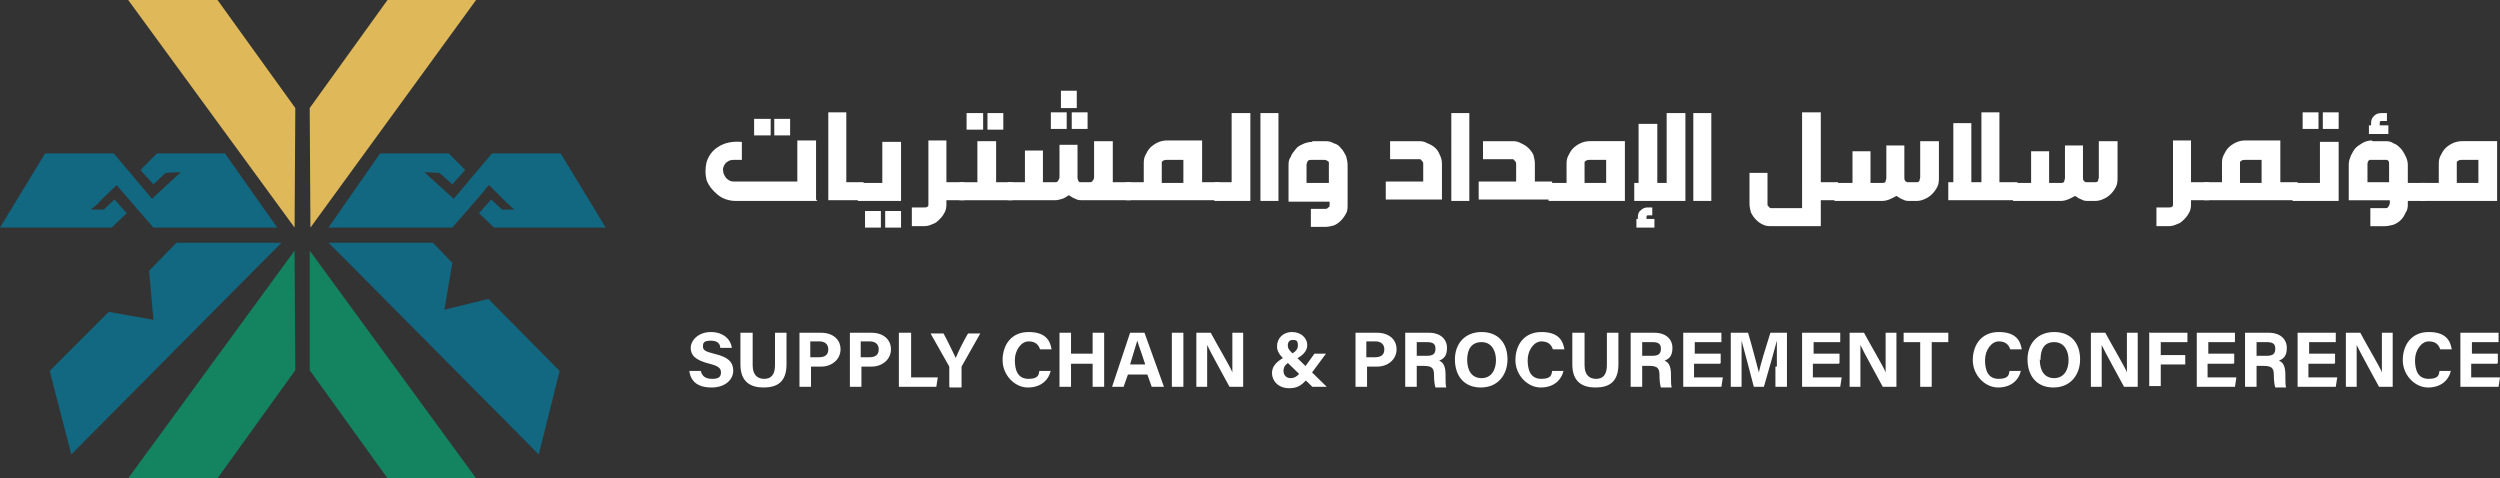 <svg xmlns="http://www.w3.org/2000/svg" id="b" viewBox="0 0 347.1 66.4"><rect x="0" y="0" width="347.1" height="66.4" fill="#333333" stroke="none"/><defs><style>.d{fill:#fff}</style></defs><g id="c"><path d="m17.8 0 23.1 31.6L41 15 30.2 0H17.8zm48.3 0H53.8L43 15l.1 16.6L66.1 0z" style="fill:#dfb959"/><path d="m43 51.4 10.8 15h12.3L43 34.8v16.6zm-25.2 15h12.4l10.8-15-.1-16.6-23.1 31.6z" style="fill:#148360"/><path d="m39.1 33.7-3.8 3.8L9.9 63.1l-3-11.6 8.2-8.2 6.2 1.1-.6-6.8 3.8-3.9h14.6zm38.6 17.8-2.9 11.6-25.4-25.6-3.8-3.8h14.5l2.7 2.8-1.1 6.5 6.1-1.5 9.9 10zm6.4-19.9H68.6l-2.1-2 1.7-1.9 1.5 1.4h1.7l-1.1-1-2.4-2.4-.6.6h.1l-2 2.3-.4.5-.2.2-2 2.3H45.6l7.1-10.2.1-.1h9.5l.1.1 2.2 2.2-1.8 2L61 24l-2.1-.1 4.1 3.7 5.3-6.3h9.5l.1.1 6.2 10.2zM0 31.6h15.5l2.1-2-1.7-1.9-1.5 1.4h-1.8l1.2-1h-.1l2.5-2.4.5.6 2 2.3.4.5.2.2 2 2.3h17.2l-7.2-10.2v-.1h-9.5l-.1.1-2.2 2.2 1.8 2L23 24l2.1-.1-4 3.7-5.3-6.3H6.3l-.1.1L0 31.6z" style="fill:#126781"/><path d="M97.3 51.5c.2.8.7 1.1 1.6 1.1s1.2-.3 1.2-.9-.4-.9-1.6-1.2c-2-.5-2.6-1.2-2.6-2.2s1-2.2 2.8-2.2 2.8 1.1 2.9 2.2H100c0-.5-.3-1-1.3-1s-1.1.3-1.1.8.3.7 1.5 1c2.2.5 2.7 1.3 2.7 2.4s-1 2.3-3 2.3-2.9-.9-3.1-2.3h1.6Zm7.2-5.3v4.5c0 1.4.7 1.9 1.6 1.9s1.5-.5 1.5-1.9v-4.5h1.6v4.4c0 2.6-1.5 3.2-3.2 3.2s-3.2-.7-3.2-3.2v-4.4h1.6Zm6.4 0h3.1c1.6 0 2.7.9 2.7 2.3s-1.2 2.4-2.7 2.4h-1.4v2.8H111v-7.5Zm1.6 3.4h1.2c.8 0 1.3-.3 1.3-1.1s-.6-1.1-1.2-1.1h-1.3v2.1Zm5.4-3.4h3.1c1.6 0 2.7.9 2.7 2.3s-1.2 2.4-2.7 2.4h-1.4v2.8H118v-7.5Zm1.6 3.4h1.2c.8 0 1.3-.3 1.3-1.1s-.6-1.1-1.2-1.1h-1.3v2.1Zm5.4-3.4h1.6v6.2h3.7l-.2 1.3h-5.2v-7.5Zm6.9 7.5v-2.8l-2.6-4.6h1.8c.6 1.1 1.3 2.6 1.7 3.4.3-.8 1.1-2.4 1.7-3.4h1.7l-2.6 4.6v2.9h-1.6Zm14.1-2.3c-.3 1.4-1.4 2.4-3.2 2.4s-3.5-1.7-3.5-3.8 1.2-3.9 3.6-3.9 3 1.2 3.2 2.4h-1.6c-.2-.6-.6-1.1-1.6-1.1s-1.9 1.2-1.9 2.6.4 2.6 1.9 2.6 1.4-.7 1.5-1.1h1.6Zm1.2-5.2h1.6v2.9h3v-2.9h1.6v7.5h-1.6v-3.2h-3v3.2h-1.6v-7.5Zm9.5 5.8-.6 1.7h-1.6l2.5-7.5h2l2.7 7.5h-1.7l-.6-1.7h-2.7Zm2.4-1.4c-.5-1.6-.9-2.6-1.1-3.3-.2.7-.6 1.9-1 3.3h2.1Zm5.3-4.4v7.5h-1.6v-7.5h1.6Zm1.8 7.5v-7.5h2c.9 1.7 2.7 4.7 3 5.5v-5.5h1.5v7.5h-1.9c-.8-1.5-2.7-4.9-3.1-5.8v5.8h-1.5Zm18-4.6-2 2.7c-.9 1.2-1.5 2.1-3.1 2.1s-2.4-1.1-2.4-2.1.7-1.7 2.1-2.4c.8-.3 1.5-.7 1.5-1.4s-.2-.8-.7-.8-.7.3-.7.8.4.8.8 1.2l4.6 4.5h-2l-4-3.9c-.5-.5-.9-1-.9-1.7 0-1.1.8-2 2.1-2s2.1.9 2.1 1.8-.7 1.6-2.1 2.2c-1 .4-1.2.9-1.2 1.4s.3 1 1 1 1.1-.4 2-1.6l1.3-1.8h1.6Zm4-2.9h3.1c1.6 0 2.7.9 2.7 2.3s-1.2 2.4-2.7 2.4h-1.4v2.8h-1.6v-7.5Zm1.6 3.4h1.2c.8 0 1.3-.3 1.3-1.1s-.6-1.1-1.2-1.1h-1.3v2.1Zm7 1.1v3h-1.6v-7.5h3.3c1.6 0 2.5.9 2.5 2.1s-.5 1.5-1.1 1.8c.4.1.9.5.9 1.9v.4c0 .5 0 1.1.1 1.4h-1.5c-.1-.3-.2-.9-.2-1.7 0-.9-.2-1.3-1.4-1.3h-1.1Zm0-1.3h1.4c.9 0 1.2-.3 1.2-1s-.4-.9-1.2-.9h-1.4v1.9Zm12.6.5c0 2.1-1.3 3.9-3.7 3.9s-3.6-1.7-3.6-3.9 1.4-3.8 3.7-3.8 3.6 1.5 3.6 3.8Zm-5.6 0c0 1.5.6 2.6 2 2.6s2-1.2 2-2.5-.6-2.5-2-2.5-2 1-2 2.5Zm13.4 1.5c-.3 1.4-1.4 2.4-3.2 2.4s-3.5-1.7-3.5-3.8 1.2-3.9 3.6-3.9 3 1.2 3.2 2.4h-1.6c-.2-.6-.6-1.1-1.6-1.1s-1.9 1.2-1.9 2.6.4 2.6 1.9 2.6 1.4-.7 1.5-1.1h1.6Zm2.9-5.2v4.5c0 1.4.7 1.9 1.6 1.9s1.5-.5 1.5-1.9v-4.5h1.6v4.4c0 2.6-1.5 3.2-3.2 3.2s-3.2-.7-3.2-3.2v-4.4h1.6Zm8 4.5v3h-1.6v-7.5h3.3c1.6 0 2.5.9 2.5 2.1s-.5 1.5-1.1 1.8c.4.1.9.5.9 1.9v.4c0 .5 0 1.1.1 1.4h-1.5c-.1-.3-.2-.9-.2-1.7 0-.9-.2-1.3-1.4-1.3h-1.1Zm0-1.3h1.4c.9 0 1.2-.3 1.2-1s-.4-.9-1.2-.9H228v1.9Zm10.8 1.1h-3.6v1.9h4l-.2 1.3h-5.3v-7.5h5.3v1.3h-3.7v1.6h3.6v1.3Zm7.9.4v-3.6c-.4 1.5-1.1 4-1.8 6.4h-1.4c-.5-2-1.3-4.9-1.7-6.4v6.4h-1.5v-7.5h2.4c.6 2 1.2 4.4 1.5 5.5.2-1 1-3.6 1.6-5.5h2.3v7.5h-1.6v-2.8Zm8.6-.4h-3.6v1.9h4l-.2 1.3h-5.3v-7.5h5.3v1.3h-3.7v1.6h3.6v1.3Zm1.5 3.2v-7.5h2c.9 1.7 2.7 4.7 3 5.5v-5.5h1.5v7.5h-1.9c-.8-1.5-2.7-4.9-3.1-5.8v5.8h-1.5Zm9.8-6.2h-2.3v-1.3h6.2v1.3h-2.3v6.2h-1.6v-6.2Zm14 3.9c-.3 1.4-1.4 2.4-3.2 2.4s-3.5-1.7-3.5-3.8 1.2-3.9 3.6-3.9 3 1.2 3.2 2.4h-1.6c-.2-.6-.6-1.1-1.6-1.1s-1.9 1.2-1.9 2.6.4 2.6 1.9 2.6 1.4-.7 1.5-1.1h1.6Zm8.2-1.5c0 2.1-1.3 3.9-3.7 3.9s-3.6-1.7-3.6-3.9 1.4-3.8 3.7-3.8 3.6 1.5 3.6 3.8Zm-5.6 0c0 1.5.6 2.6 2 2.6s2-1.2 2-2.5-.6-2.5-2-2.5-1.9 1-1.9 2.5Zm7.1 3.8v-7.5h2c.9 1.7 2.7 4.7 3 5.5v-5.5h1.5v7.5h-1.9c-.8-1.5-2.7-4.9-3.1-5.8v5.8h-1.5Zm8.2-7.5h5.2v1.3H300v1.8h3.4v1.3H300v3h-1.6v-7.5Zm11.6 4.3h-3.6v1.9h4l-.2 1.3H305v-7.5h5.3v1.3h-3.7v1.6h3.6v1.3Zm3.2.2v3h-1.6v-7.5h3.3c1.6 0 2.5.9 2.5 2.1s-.5 1.5-1.1 1.8c.4.1.9.5.9 1.9v.4c0 .5 0 1.1.1 1.4h-1.5c-.1-.3-.2-.9-.2-1.7 0-.9-.2-1.3-1.4-1.3h-1.1Zm0-1.3h1.4c.9 0 1.2-.3 1.2-1s-.4-.9-1.2-.9h-1.4v1.9Zm10.8 1.1h-3.6v1.9h4l-.2 1.3H319v-7.5h5.3v1.3h-3.7v1.6h3.6v1.3Zm1.6 3.2v-7.5h2c.9 1.7 2.7 4.7 3 5.5v-5.5h1.5v7.5h-1.9c-.8-1.5-2.7-4.9-3.1-5.8v5.8h-1.5Zm14.6-2.3c-.3 1.4-1.4 2.4-3.2 2.4s-3.5-1.7-3.5-3.8 1.2-3.9 3.6-3.9 3 1.2 3.2 2.4h-1.6c-.2-.6-.6-1.1-1.6-1.1s-1.9 1.2-1.9 2.6.4 2.6 1.9 2.6 1.4-.7 1.5-1.1h1.6Zm6.4-.9h-3.6v1.9h4l-.2 1.3h-5.3v-7.5h5.3v1.3h-3.7v1.6h3.6v1.3ZM113.5 27.9h-11.3c-1 0-1.9-.3-2.6-.9-.7-.6-1.2-1.2-1.5-2-.2-.8-.2-1.6 0-2.5.3-.9.8-1.6 1.6-2.1.9-.6 2-.8 3.3-.7v2.5h-1.2c-.5 0-.8.2-1.1.5-.2.3-.4.7-.3 1 0 .4.2.7.4 1 .3.3.6.5 1 .5h8.9v-5.7h2.6v8.2Zm-6.5-9.1h-2.3v-2.3h2.3v2.3Zm2.7 0h-2.2v-2.3h2.2v2.3Zm7.8 6.5h2.4v2.5H115V15.6h2.5v9.7Z" class="d"/><path d="M125.1 27.9h-6v-2.5h3.4v-5.7h2.6v8.2Zm-2.8 3.7h-2.2v-2.3h2.2v2.3Zm2.8 0h-2.2v-2.3h2.2v2.3Zm6.3-6.3h2.5v2.5h-2.5v.4c0 .4 0 .8-.2 1.2-.2.4-.4.7-.7 1-.3.3-.6.6-1 .7-.4.2-.8.3-1.2.3h-1.7v-2.6h1.7c.3 0 .5 0 .6-.3v-9h2.5v5.8Z" class="d"/><path d="M138.3 25.3h2.3v2.5h-7.4v-2.5h2.5v-5.7h2.6v5.7Zm-1.8-7.3h-2.3v-2.3h2.3V18Zm2.8 0h-2.2v-2.3h2.2V18Z" class="d"/><path d="M154.5 19.6v5.7h2.5v2.5h-6.6c-.4 0-.8 0-1.1-.2-.3-.1-.6-.3-.9-.5-.3.2-.6.4-.9.5-.3.1-.7.2-1 .2h-6.6v-2.5h2.4v-4.4h2.5v4.4h1.7c.1 0 .3 0 .4-.2.1-.2.2-.3.2-.5v-4.5h2.5v4.5c0 .3.1.6.3.7h1.3c.2 0 .4 0 .5-.2.1-.1.2-.3.2-.5v-5h2.5Zm-6.4-1.7h-2.2v-2.3h2.2v2.3Zm1.4-2.9h-2.2v-2.4h2.2V15Zm1.5 2.9h-2.2v-2.3h2.2v2.3Z" class="d"/><path d="M166.9 25.3h2.4v2.5h-13v-2.5h2.5v-2.5c0-.4 0-.8.2-1.2.2-.4.4-.8.7-1.1.3-.3.6-.5 1-.7.4-.2.9-.3 1.3-.3h4.9v5.8Zm-2.6-3.1H162c-.2 0-.5 0-.7.3v2.9h3v-3.2Z" class="d"/><path d="M173.6 27.9h-5v-2.6h2.4v-9.6h2.6v12.2Zm3.9 0H175V15.7h2.5v12.2Zm4.7-8.3h1.7c.4 0 .8 0 1.3.3.4.1.7.3 1 .7.3.3.5.7.7 1.1.1.4.2.8.2 1.2v5.5c0 .4 0 .9-.2 1.2-.4.8-1 1.4-1.7 1.7-.4.1-.8.2-1.2.2h-2V29h2c.1 0 .3 0 .4-.2.2 0 .2-.2.2-.4V28h-5.7v-5c0-.4 0-.8.3-1.2.1-.4.4-.7.7-1.1s.6-.5 1-.7c.4-.2.9-.3 1.3-.3Zm1.6 2.6h-1.7c-.3 0-.5 0-.6.3 0 0-.1.2-.1.4v2.5h3.1v-2.9c-.2-.2-.4-.3-.6-.3Zm9.3-2.6h3.8c.4 0 .8 0 1.3.3.8.3 1.4.8 1.7 1.6.2.4.3.8.3 1.2v5h-7.8v-2.5h5.2v-2.5c0-.2-.1-.3-.4-.6H193v-2.5Zm10.9 8.3h-2.5V15.7h2.5v12.2Zm2.1-8.3h3.8c.4 0 .8 0 1.3.3.7.3 1.3.8 1.7 1.6.1.4.2.8.2 1.2v2.5h2.4v2.5h-10.2v-2.5h5.2v-2.5c0-.2-.1-.3-.4-.6h-4.2v-2.5Z" class="d"/><path d="M225.6 27.9H215v-2.5h2.5v-2.5c0-.4 0-.8.2-1.2.2-.4.4-.8.7-1.1.3-.3.6-.5 1-.7.4-.2.9-.3 1.3-.3h4.9v8.3Zm-2.6-5.7h-2.3c-.2 0-.5 0-.7.3v2.9h3v-3.2Zm11 5.7h-7.1v-2.5h.6v-8.2h2.6v8.2h1.3v-9.7h2.6v12.2Zm-4.5 2h-.8s-.1.1-.1.2v.3h1.1v1.2h-2.5v-1.2h.2v-.3c0-.3.1-.7.4-.9.3-.3.6-.4 1-.4h.6v1.1Zm8.1-2h-2.5V15.7h2.5v12.2Zm15.2-2.6h2.4v2.5h-2.4v3.6H246c-.4 0-.8 0-1.2-.2-.7-.3-1.3-.9-1.7-1.7-.1-.4-.2-.8-.2-1.2V24h2.5v4.3c0 .2 0 .3.2.4.1.2.2.2.4.2h4.2V15.6h2.6v9.7Z" class="d"/><path d="M269.2 19.6v5c0 .4 0 .9-.2 1.3-.4.8-1 1.4-1.7 1.7-.4.2-.8.3-1.2.3h-.9c-.3 0-.7 0-1-.2-.3-.1-.6-.3-.9-.5-.7.4-1.3.7-2 .7h-6.6v-2.5h2.5V21h2.5v4.4h1.6c.2 0 .4 0 .5-.2 0-.2.1-.3.1-.5v-4.5h2.5v4.5c0 .3.1.5.4.6h1.2c.2 0 .4 0 .5-.2 0-.2.1-.3.1-.5v-5h2.5Zm8.4 5.7h2.5v2.5h-9.6v-2.5h.7v-8.2h2.5v8.2h1.4v-9.7h2.5v9.7Z" class="d"/><path d="M294 19.6v5c0 .4 0 .9-.2 1.3-.4.8-1 1.4-1.7 1.7-.4.2-.8.3-1.2.3h-.9c-.3 0-.7 0-1-.2-.3-.1-.6-.3-.9-.5-.7.4-1.3.7-2 .7h-6.6v-2.5h2.5V21h2.5v4.4h1.6c.2 0 .4 0 .5-.2 0-.2.1-.3.1-.5v-4.5h2.5v4.5c0 .3.1.5.4.6h1.2c.2 0 .4 0 .5-.2 0-.2.1-.3.1-.5v-5h2.5Zm10.2 5.7h2.5v2.5h-2.5v.4c0 .4 0 .8-.2 1.2-.2.4-.4.7-.7 1-.3.3-.6.6-1 .7-.4.2-.8.3-1.2.3h-1.7v-2.6h1.7c.3 0 .5 0 .6-.3v-9h2.5v5.8Z" class="d"/><path d="M316.6 25.3h2.4v2.5h-13v-2.5h2.5v-2.5c0-.4 0-.8.2-1.2.2-.4.4-.8.7-1.1.3-.3.6-.5 1-.7.4-.2.9-.3 1.3-.3h4.9v5.8Zm-2.6-3.1h-2.3c-.2 0-.5 0-.7.3v2.9h3v-3.2Z" class="d"/><path d="M324.7 27.9h-6.4v-2.5h3.8v-5.7h2.6v8.2Zm-2.8-10h-2.2v-2.3h2.2v2.3Zm2.8 0h-2.2v-2.3h2.2v2.3Zm4.7 1.7h1.7c.4 0 .8 0 1.2.3.4.1.7.4 1 .7s.5.7.7 1.1c.2.4.3.8.3 1.2v2.5h2.4v2.5h-2.4v.4c0 .4 0 .8-.3 1.2-.3.8-.9 1.4-1.7 1.7-.4.1-.8.2-1.2.2h-2v-2.5h2c.2 0 .4 0 .5-.2s.2-.3.2-.5v-.4h-5.7v-5c0-.5.2-.9.3-1.2.2-.4.4-.8.7-1.1.3-.3.7-.5 1-.7.4-.2.8-.3 1.2-.3Zm1.7 2.6H329c-.2.1-.3.3-.3.6v2.5h3v-2.5c0-.3 0-.5-.3-.6h-.4Zm.3-5.4h-.7c-.2 0-.3 0-.3.3v.3h1.2v1.2h-2.7v-1.2h.3v-.3c0-.4.1-.7.4-1 .3-.3.6-.4 1.1-.4h.7v1.1Z" class="d"/><path d="M346.7 27.9h-10.6v-2.5h2.5v-2.5c0-.4 0-.8.2-1.2.2-.4.4-.8.7-1.1.3-.3.6-.5 1-.7.4-.2.9-.3 1.3-.3h4.9v8.3Zm-2.6-5.7h-2.3c-.2 0-.5 0-.7.3v2.9h3v-3.2Z" class="d"/></g></svg>